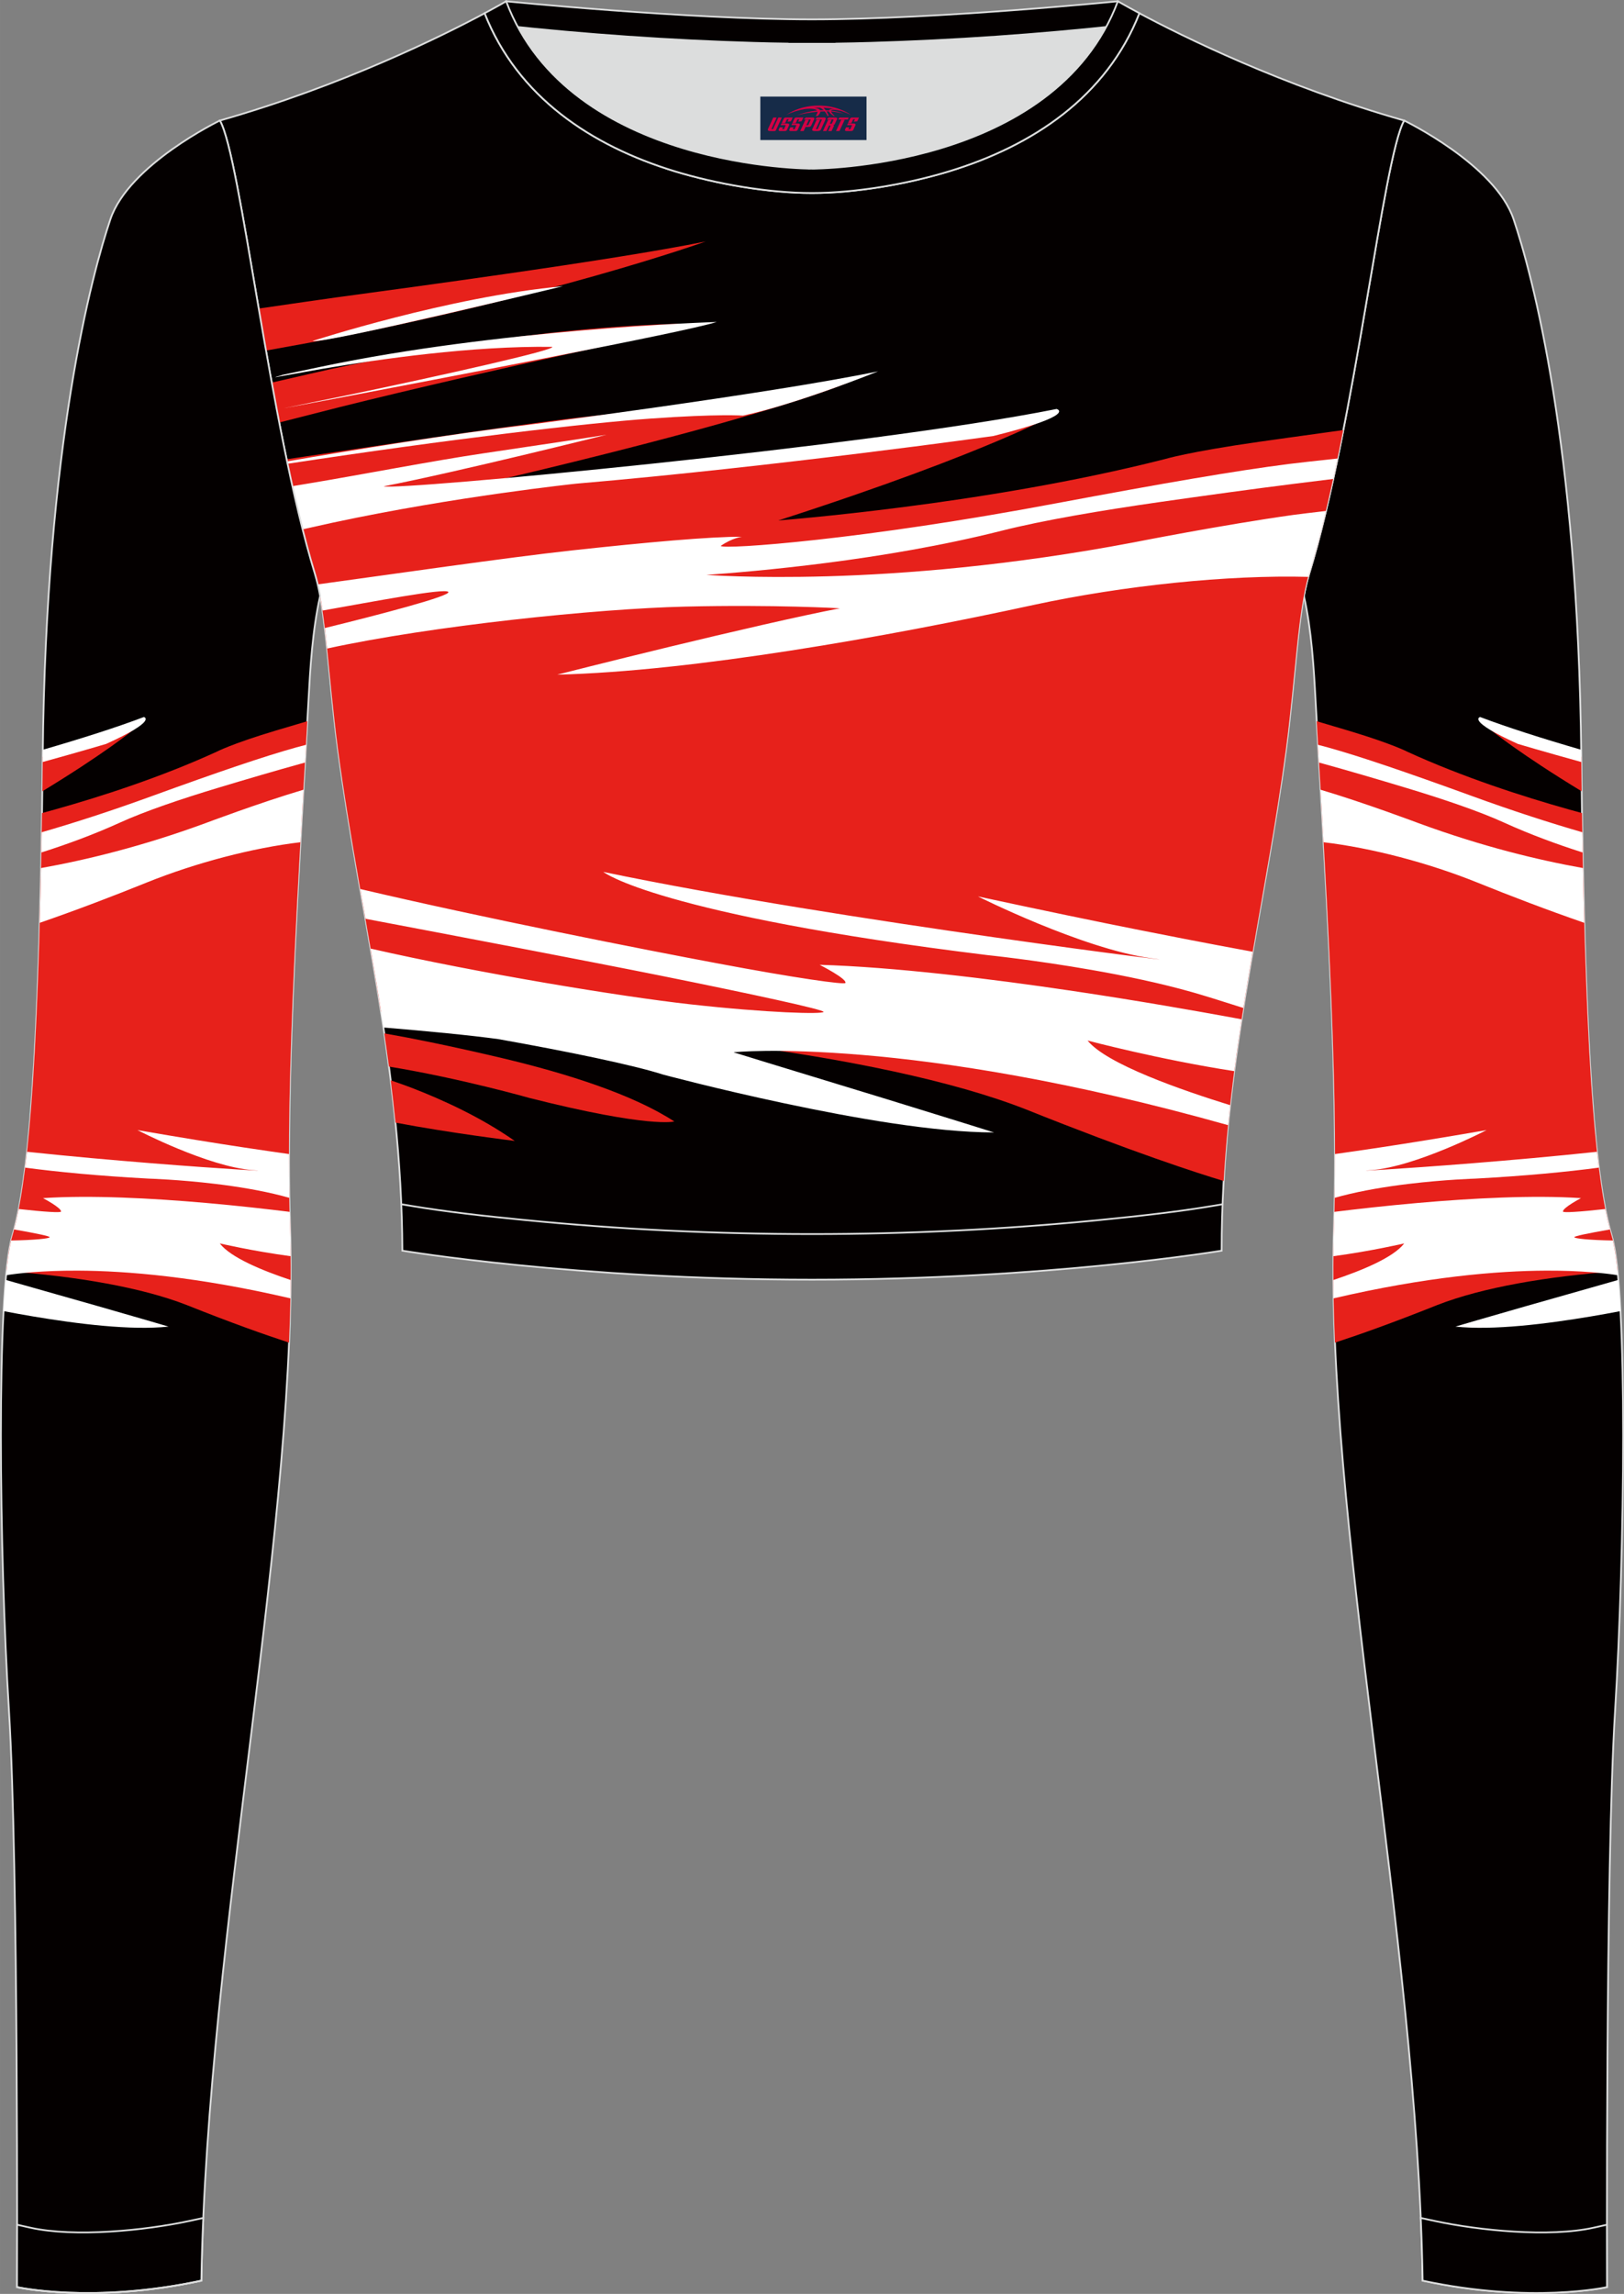 <?xml version="1.0" encoding="utf-8"?>
<!-- Generator: Adobe Illustrator 24.0.1, SVG Export Plug-In . SVG Version: 6.00 Build 0)  -->
<svg xmlns="http://www.w3.org/2000/svg" xmlns:xlink="http://www.w3.org/1999/xlink" version="1.1" id="图层_1" x="0px" y="0px" width="367.03px" height="518.23px" viewBox="0 0 367.02 518.22" enable-background="new 0 0 367.02 518.22" xml:space="preserve">
<rect x="0" y="0" width="367.02" height="518.22" fill="#808080" stroke="none"/>
<g>
	<path fill-rule="evenodd" clip-rule="evenodd" fill="#DCDDDD" d="M113.76,2.85c0,0,45.04,4.28,69.79,4.28s70.34-3.09,70.34-3.09   S241.33,40.8,183.46,40.8C125.59,40.79,113.76,2.85,113.76,2.85z"/>
	
		<path fill-rule="evenodd" clip-rule="evenodd" fill="#040000" stroke="#DCDDDD" stroke-width="0.4" stroke-miterlimit="22.926" d="   M258.74,5.16l-5.47,0.6c-18.61,2.04-37.83,3.37-56.53,3.92c-2.57,0.08-5.14,0.13-7.72,0.17v0.04h-11.01V9.85   c-2.57-0.03-5.14-0.09-7.72-0.17c-18.7-0.55-37.91-1.88-56.53-3.92l-5.47-0.6l6.07-4.87c0,0,40.87,4.09,69.14,4.09   s69.11-4.09,69.11-4.09L258.74,5.16z"/>
	
		<path fill-rule="evenodd" clip-rule="evenodd" fill="#040000" stroke="#DCDDDD" stroke-width="0.4" stroke-miterlimit="22.926" d="   M317.33,27.23c0,0,20.56,9.93,24.74,22.3c4.19,12.38,14.56,50.77,15.29,121.02s3.28,96.45,6.92,108.82   c3.64,12.38,2.91,71.7,0.73,107.01c-2.18,35.3-1.82,130.3-1.82,130.3s-17.11,3.82-41.67-1.46c-1.26-78.2-22.24-172.66-20.02-238.76   c1.17-34.86-2.6-88.69-4.18-118.11c-0.4-7.41-0.88-15.82-2.64-23.72c0.34-1.82,0.72-3.46,1.15-4.89   C306.24,95.73,312.58,35.55,317.33,27.23z"/>
	<g>
		<path fill-rule="evenodd" clip-rule="evenodd" fill="#E7211B" d="M301.7,303.31c5.23-1.7,12.89-4.4,23.15-8.5    c10.21-3.98,24.8-6.47,40.71-7.64c-0.35-3.4-0.77-6.06-1.28-7.8c-3.4-11.57-5.85-35.24-6.75-95.69c-0.97-0.26-1.97-0.54-3-0.83    c-10.4-2.92-23.94-7.29-36.48-13.03c0,0-3.36-1.78-13.33-4.77c-0.91-0.27-3.62-1.08-7.15-2.12c1.69,30.16,5.04,80.4,3.93,113.52    C301.21,284.97,301.31,293.96,301.7,303.31L301.7,303.31z M357.36,170.96c0.03,2.66,0.06,5.26,0.09,7.8    c-6.91-4.2-11.94-7.57-15.54-10.12c-5.8-4.12-7.78-6.11-7.78-6.11C341.01,165.47,349.68,168.48,357.36,170.96z"/>
		<path fill-rule="evenodd" clip-rule="evenodd" fill="#FFFFFF" d="M301.64,270.6c0.64-0.18,1.19-0.33,1.62-0.44    c4.83-1.25,10.15-2.11,14.96-2.69c8.37-1.01,15.2-1.21,15.2-1.21c11.37-0.62,20.54-1.5,27.91-2.48c-0.14-1.14-0.28-2.33-0.42-3.58    c-9.89,1.05-19.67,1.91-28.04,2.58c-16.79,1.35-28,1.92-22.96,1.56c10.06-0.74,26.05-9.04,26.05-9.04    c-9.62,1.66-17.55,2.94-23.83,3.89c-4.21,0.63-7.67,1.14-10.42,1.52C301.72,264.12,301.7,267.42,301.64,270.6L301.64,270.6z     M362.78,273.13c0.34,1.72,0.68,3.25,1.04,4.62c-4.98,0.87-8.1,1.52-8.03,1.75c0.09,0.3,3.32,0.65,8.71,0.74    c0.45,1.89,0.83,4.56,1.15,7.85c-2.78-0.44-8.16-1.07-16.2-1.04c-11.1,0.04-27.18,1.39-48.06,6.26c-0.03-1.39-0.05-2.77-0.06-4.14    c6.43-2.14,13.59-5.09,16.02-8.27c0,0-7.3,1.71-16.02,2.89c0.02-2.48,0.07-4.92,0.15-7.33c0.03-0.88,0.06-1.78,0.08-2.69    c5.1-0.63,11.7-1.38,18.86-2.01c12.28-1.08,26.24-1.81,36.88-1.09c0,0-4.22,2.22-4.06,3.04    C353.32,273.99,356.79,273.8,362.78,273.13L362.78,273.13z M365.74,289.14c-5.07,1.46-13.43,3.81-20.86,5.93    c-8.56,2.44-15.95,4.62-15.95,4.62c8.5,0.91,20.59-0.61,30.59-2.29c2.38-0.4,4.64-0.81,6.71-1.21    C366.09,293.63,365.93,291.27,365.74,289.14z"/>
		<path fill-rule="evenodd" clip-rule="evenodd" fill="#FFFFFF" d="M357.34,169.38c-8.82-2.56-16.82-5.11-22.83-7.4    c0,0-3.26,0.76,8.53,6.08c0,0,5.63,1.68,14.34,4.09l-0.02-1.6L357.34,169.38z"/>
		<path fill-rule="evenodd" clip-rule="evenodd" fill="#FFFFFF" d="M298.1,172.27l1.02,0.28c5.57,1.54,12.42,3.55,18.65,5.43    c8.25,2.49,16.47,5.26,22.19,7.87c5.84,2.66,11.96,4.9,17.71,6.73l-0.08-4.57c-7.12-2.06-15.61-4.78-24.93-8.18    c-14.95-5.43-25.05-8.88-32.6-10.99c-0.45-0.13-1.22-0.33-2.19-0.58L298.1,172.27L298.1,172.27z M357.74,196.1    c0.09,4.33,0.18,8.46,0.29,12.37c-8.44-2.92-16.73-6.09-24.22-9.12c-11.07-4.45-23.86-7.8-34.68-9.08    c-0.23-4.09-0.46-8.05-0.68-11.86c9.95,2.95,22.25,7.59,22.25,7.59C334.91,191.22,347.65,194.3,357.74,196.1z"/>
	</g>
	
		<path fill-rule="evenodd" clip-rule="evenodd" fill="#040000" stroke="#DCDDDD" stroke-width="0.4" stroke-miterlimit="22.926" d="   M109.53,2.99C100,8.09,77.36,19.36,49.69,27.23c4.75,8.32,11.09,68.5,21.5,102.51c2.53,8.27,3.06,23.55,5.19,39.52   c4.92,36.95,14.4,72.23,14.55,113.28c0,0,38.98,6.55,92.58,6.55s92.58-6.55,92.58-6.55c0-40.87,9.62-76.33,14.55-113.28   c2.13-15.97,2.66-31.26,5.19-39.52c10.41-34.02,16.76-94.19,21.5-102.51c-27.67-7.87-50.31-19.14-59.84-24.24   c-7.44,18.9-24.13,29.96-42.97,35.71c-9.35,2.85-21.14,4.92-31.01,4.91c-9.87,0.01-21.66-2.05-31.01-4.91   C133.66,32.95,116.97,21.89,109.53,2.99z"/>
	<g>
		<path fill-rule="evenodd" clip-rule="evenodd" fill="#E7211B" d="M58.47,69.71c7.12-1.03,14.97-2.18,17.37-2.5    c11.76-1.58,25.21-3.43,38.22-5.3c17.8-2.56,34.86-5.22,45.42-7.36c0,0-9.07,3.26-25.14,7.8c-15.57,4.4-37.66,10.07-64.52,15.09    c-0.48,0.09-6.09,1.11-9.7,1.76C59.55,76,59,72.82,58.47,69.71z"/>
		<path fill-rule="evenodd" clip-rule="evenodd" fill="#E7211B" d="M63.1,95.45c4.42-1.13,13.15-3.35,13.79-3.51    c16.38-4.08,36.5-8.69,52.98-12.3c17.42-3.82,30.67-6.56,30.67-6.56c-15.8-0.08-32.75,1.48-48.5,3.68    c-13.7,1.92-26.51,4.34-37.01,6.56c-0.99,0.21-8.24,1.88-13.64,3.12C61.96,89.43,62.52,92.45,63.1,95.45z"/>
		<path fill-rule="evenodd" clip-rule="evenodd" fill="#E7211B" d="M87.9,240.95c16.2,2.66,31.82,7.11,31.82,7.11    c27.22,6.87,32.67,5.29,32.67,5.29c-9.32-6.07-24.16-10.82-38.94-14.32c-5.59-1.32-11.16-2.56-16.43-3.64    c-3.42-0.7-6.79-1.35-10.17-1.94C87.22,235.94,87.57,238.44,87.9,240.95z"/>
		<path fill-rule="evenodd" clip-rule="evenodd" fill="#E7211B" d="M89.38,253.61c12.37,2.36,26.95,4.14,26.95,4.14    c-7.59-5.32-16.26-9.3-23.48-12.07c-1.03-0.4-2.72-0.99-4.55-1.63C88.7,247.22,89.06,250.4,89.38,253.61z"/>
		<path fill-rule="evenodd" clip-rule="evenodd" fill="#E7211B" d="M276.55,266.8c-5.94-1.78-20.58-6.52-44.75-16.2    c-16.32-6.41-40.77-11.44-67.43-14.85c-22.43-2.86-53.83-6.64-78.27-7.24c-3.12-20.04-7.08-39.4-9.72-59.24    c-2.13-15.97-2.66-31.26-5.19-39.52c-2.34-7.64-4.47-16.6-6.42-25.99l0.1-0.02c10.29-1.52,50.45-7.63,65.46-9.36    c0,0,9.5-1,22.22-2.6c12.77-1.61,28.83-3.91,41.78-6.56c0,0-3.49,2.02-17.8,6.43c-14.23,4.39-39.07,11.23-81.41,20.83    c0,0,2.21-0.4,12.77-1.56c10.53-1.16,29.54-3.13,63.16-6.32c0,0,10.42-1.36,24.12-3.45c13.74-2.1,30.88-4.97,44.1-8.06    c0,0-3.41,2.1-13.14,6.24c-9.68,4.11-25.46,10.26-50.24,18.25c0,0,11.61-0.89,28.22-3.02c16.69-2.14,38.52-5.6,59-10.81    c0,0,5.52-1.68,21.57-3.96c2.04-0.29,9.79-1.38,18.88-2.63c-2.31,11.77-4.88,23.18-7.76,32.59c-2.53,8.27-3.06,23.55-5.19,39.52    C286.36,201.39,278.53,232.39,276.55,266.8z"/>
		<path fill-rule="evenodd" clip-rule="evenodd" fill="#FFFFFF" d="M280.99,227.71c-4.73-1.52-9.2-2.9-11.45-3.54    c-7.31-2.08-15.46-3.77-22.87-5.06c-12.87-2.25-23.49-3.34-23.49-3.34c-37.26-4.57-58.97-9.29-71.38-12.84    c-12.47-3.56-15.46-5.96-15.46-5.96c27.04,5.65,62.12,11.03,88.25,14.76c25.94,3.71,43.31,5.79,35.52,4.74    c-15.56-2.14-39.1-13.96-39.1-13.96c14.72,3.17,26.86,5.68,36.49,7.59c7.36,1.46,13.24,2.6,17.71,3.44l7.87,1.47    C282.38,219.22,281.67,223.45,280.99,227.71L280.99,227.71z M81.42,200.84l1.18,6.72c18.72,3.55,50.35,9.56,67.25,12.96    c20.2,4.07,36.54,7.61,36.28,8.08c-0.29,0.53-12.35,0.27-30.28-1.73c-15.34-1.71-47.61-6.99-72.08-12.57    c1.01,5.9,2,11.83,2.89,17.82c9.99,0.83,19.83,1.78,25.97,2.63c15.49,2.75,30.58,5.86,37.16,7.99c0,0,12.17,3.27,27.57,6.53    c15.3,3.25,33.89,6.56,47.29,6.56c0,0-11.15-3.5-24.09-7.47c-13.02-3.99-27.91-8.5-34.78-10.64c0,0,9.69-1.02,28.99,0.59    c18.89,1.58,46.75,5.74,82.77,15.87c0.15-1.51,0.3-3.01,0.47-4.51c-10.76-3.33-27.92-9.25-32.22-14.6c0,0,16.25,4.31,33.14,6.91    c0.51-3.93,1.07-7.83,1.67-11.71l-1.83-0.34c-8.16-1.5-21.41-3.84-36.24-6.05c-18.95-2.82-40.6-5.43-57.29-5.92    c0,0,6.21,3.15,5.82,4.1c-0.21,0.44-11.18-1.09-28.88-4.42C145.82,214.59,108.98,207.33,81.42,200.84z"/>
		<path fill-rule="evenodd" clip-rule="evenodd" fill="#FFFFFF" d="M70.64,77.03c0,0,30.86-10.02,56.61-12.37    C127.25,64.64,73.35,77.73,70.64,77.03z"/>
		<path fill-rule="evenodd" clip-rule="evenodd" fill="#FFFFFF" d="M64.09,92.23c-0.01-0.02,11.84-2.42,14.02-2.87    c21.83-4.55,47.57-10.34,46.69-11c-18.03-0.26-39.34,2.8-52.21,5.01c-0.76,0.13-9.61,1.72-10.31,1.84    c-0.08-0.15,1.49-0.37,1.41-0.5c0.81-0.18,8.13-1.71,8.94-1.88c19.9-4.19,41.7-6.71,58.8-8.17c17.85-1.53,30.54-1.92,30.54-1.92    c-3.87,1.23-19.44,4.39-37.31,7.89c-15.86,3.11-33.62,6.51-46.75,9.01C73.32,90.52,68.69,91.36,64.09,92.23z"/>
		<path fill-rule="evenodd" clip-rule="evenodd" fill="#FFFFFF" d="M64.87,104.24c14.34-2.49,37.92-6.32,53.59-8.15    c0,0,13.5-1.74,30.2-4.12c16.77-2.39,36.89-5.43,49.79-8.08c0,0-18.06,7.3-30.52,10c0,0-5.48-0.42-20.77,0.66    c-14.69,1.04-45.34,4.61-82.17,10.22L64.87,104.24z"/>
		<path fill-rule="evenodd" clip-rule="evenodd" fill="#FFFFFF" d="M66.08,109.83l3.32-0.55c11.99-1.99,28.63-5.21,39.53-6.82    c12.72-1.88,23.62-3.51,28.15-4.25c0,0-33.81,8.46-50.37,11.65c1.53,0.51,28.56-1.72,60.56-5.1c32.22-3.4,69.75-8.02,91.52-12.37    c0,0,4.95,1.31-14.3,6.11c0,0-12.17,1.71-30.04,3.91c-17.8,2.19-41.28,4.89-64.19,6.85c0,0-27.27,2.86-55,8.8    c-0.74,0.16-3.43,0.75-6.87,1.52C67.59,116.44,66.82,113.18,66.08,109.83z"/>
		<path fill-rule="evenodd" clip-rule="evenodd" fill="#FFFFFF" d="M301.31,108.2l-9.12,1.13c-8.93,1.12-19.95,2.64-29.97,4.07    c-13.27,1.9-26.54,4.14-35.89,6.51c-13.38,3.38-27.49,5.71-39.49,7.25c-11.95,1.54-21.98,2.35-27.2,2.71c0,0,10.27,0.8,27.41,0.32    c17.11-0.49,41.23-2.35,69.27-7.68c0,0,19.94-3.94,35.93-6.18c1.15-0.16,4.05-0.51,7.41-0.9c-1.21,5.09-2.49,9.91-3.83,14.3    c-0.06,0.19-0.12,0.39-0.17,0.59c-18.17-0.48-41.67,1.95-61.98,6.32c-16.85,3.66-36.15,7.42-55.03,10.34    c-18.78,2.91-37.28,5.05-52.71,5.43c0,0,11.58-2.95,25.33-6.28c13.84-3.35,29.96-7.08,38.55-8.71c0,0-14.59-0.87-35.1-0.38    c-19.83,0.47-57.15,4.32-80.78,9.47c-0.17-1.6-0.34-3.14-0.52-4.63c11.76-2.88,28.8-7.31,27.89-8.17    c-0.95-0.88-16.91,2.19-28.41,4.22c-0.32-2.17-0.67-4.15-1.09-5.91c16.12-2.2,42.63-6.05,57.42-7.67    c16.69-1.82,31.44-3.15,38.47-3.09c0,0-2.18,0.23-4.82,2.07c0.32,0.44,8.42,0.08,21.83-1.4c13.4-1.48,32.23-4.12,54-8.23    c24.19-4.53,40.5-7.35,52.63-8.89c1.67-0.21,6.09-0.71,10.95-1.23C301.96,105.15,301.64,106.68,301.31,108.2z"/>
	</g>
	
		<path fill-rule="evenodd" clip-rule="evenodd" fill="#040000" stroke="#DCDDDD" stroke-width="0.4" stroke-miterlimit="22.926" d="   M49.69,27.23c0,0-20.56,9.93-24.74,22.3S10.39,100.3,9.66,170.55C8.94,240.79,6.39,267,2.75,279.37   c-3.64,12.38-2.91,71.7-0.73,107.01c2.18,35.3,1.82,130.3,1.82,130.3s17.11,3.82,41.67-1.46c1.26-78.2,22.24-172.66,20.02-238.76   c-1.17-34.86,2.6-88.69,4.18-118.11c0.4-7.41,0.88-15.82,2.64-23.72c-0.34-1.82-0.72-3.46-1.15-4.89   C60.79,95.73,54.44,35.55,49.69,27.23z"/>
	<g>
		<path fill-rule="evenodd" clip-rule="evenodd" fill="#E7211B" d="M65.32,303.31c-5.23-1.7-12.89-4.4-23.15-8.5    c-10.21-3.98-24.8-6.47-40.71-7.64c0.35-3.4,0.77-6.06,1.28-7.8c3.4-11.57,5.85-35.24,6.75-95.69c0.97-0.26,1.97-0.54,3-0.83    c10.4-2.92,23.94-7.29,36.48-13.03c0,0,3.36-1.78,13.33-4.77c0.91-0.27,3.62-1.08,7.15-2.12c-1.69,30.16-5.04,80.4-3.93,113.52    C65.82,284.97,65.72,293.96,65.32,303.31L65.32,303.31z M9.66,170.96c-0.03,2.66-0.06,5.26-0.09,7.8    c6.91-4.2,11.94-7.57,15.54-10.12c5.8-4.12,7.78-6.11,7.78-6.11C26.02,165.47,17.34,168.48,9.66,170.96z"/>
		<path fill-rule="evenodd" clip-rule="evenodd" fill="#FFFFFF" d="M65.38,270.6c-0.64-0.18-1.19-0.33-1.62-0.44    c-4.83-1.25-10.15-2.11-14.96-2.69c-8.37-1.01-15.2-1.21-15.2-1.21c-11.37-0.62-20.54-1.5-27.91-2.48    c0.14-1.14,0.28-2.33,0.42-3.58c9.89,1.05,19.67,1.91,28.04,2.58c16.79,1.35,28,1.92,22.96,1.56    c-10.06-0.74-26.05-9.04-26.05-9.04c9.62,1.66,17.55,2.94,23.83,3.89c4.21,0.63,7.67,1.14,10.42,1.52    C65.3,264.12,65.33,267.42,65.38,270.6L65.38,270.6z M4.24,273.13c-0.34,1.72-0.68,3.25-1.04,4.62c4.98,0.87,8.1,1.52,8.03,1.75    c-0.09,0.3-3.32,0.65-8.71,0.74c-0.45,1.89-0.83,4.56-1.15,7.85c2.78-0.44,8.16-1.07,16.2-1.04c11.1,0.04,27.18,1.39,48.06,6.26    c0.03-1.39,0.05-2.77,0.06-4.14c-6.43-2.14-13.59-5.09-16.02-8.27c0,0,7.3,1.71,16.02,2.89c-0.02-2.48-0.07-4.92-0.15-7.33    c-0.03-0.88-0.06-1.78-0.08-2.69c-5.1-0.63-11.7-1.38-18.86-2.01c-12.28-1.08-26.24-1.81-36.88-1.09c0,0,4.22,2.22,4.06,3.04    C13.71,273.99,10.24,273.8,4.24,273.13L4.24,273.13z M1.28,289.14c5.07,1.46,13.43,3.81,20.86,5.93    c8.56,2.44,15.95,4.62,15.95,4.62c-8.5,0.91-20.59-0.61-30.59-2.29c-2.38-0.4-4.64-0.81-6.71-1.21    C0.93,293.63,1.09,291.27,1.28,289.14z"/>
		<path fill-rule="evenodd" clip-rule="evenodd" fill="#FFFFFF" d="M9.68,169.38c8.82-2.56,16.82-5.11,22.83-7.4    c0,0,3.26,0.76-8.53,6.08c0,0-5.63,1.68-14.34,4.09l0.02-1.6L9.68,169.38z"/>
		<path fill-rule="evenodd" clip-rule="evenodd" fill="#FFFFFF" d="M68.93,172.27l-1.02,0.28c-5.57,1.54-12.42,3.55-18.65,5.43    c-8.25,2.49-16.47,5.26-22.19,7.87c-5.84,2.66-11.96,4.9-17.71,6.73l0.08-4.57c7.12-2.06,15.61-4.78,24.93-8.18    c14.95-5.43,25.05-8.88,32.6-10.99c0.45-0.13,1.22-0.33,2.19-0.58L68.93,172.27L68.93,172.27z M9.28,196.1    c-0.09,4.33-0.18,8.46-0.29,12.37c8.44-2.92,16.73-6.09,24.22-9.12c11.07-4.45,23.86-7.8,34.68-9.08    c0.23-4.09,0.46-8.05,0.68-11.86c-9.95,2.95-22.25,7.59-22.25,7.59C32.11,191.22,19.37,194.3,9.28,196.1z"/>
	</g>
	
		<path fill-rule="evenodd" clip-rule="evenodd" fill="#040000" stroke="#DCDDDD" stroke-width="0.4" stroke-miterlimit="22.926" d="   M3.86,502.59c0,8.69-0.02,14.09-0.02,14.09s17.11,3.82,41.67-1.46c0.07-4.67,0.22-9.39,0.43-14.16l-3.32,0.71   c-9.81,2.11-25.74,3.72-35.8,1.48L3.86,502.59z"/>
	<path fill="none" stroke="#DCDDDD" stroke-width="0.4" stroke-miterlimit="22.926" d="M3.84,516.68c0,0,17.11,3.82,41.67-1.46"/>
	
		<path fill-rule="evenodd" clip-rule="evenodd" fill="#040000" stroke="#DCDDDD" stroke-width="0.4" stroke-miterlimit="22.926" d="   M114.39,0.29c0,0-1.72,1.01-4.86,2.69c7.44,18.9,24.13,29.96,42.97,35.71c9.36,2.85,21.14,4.92,31.02,4.91   c9.87,0.01,21.66-2.05,31.01-4.91c18.84-5.75,35.53-16.81,42.97-35.71c-3.14-1.68-4.86-2.69-4.86-2.69   c-14.32,38.03-69.13,37.81-69.13,37.81S128.71,38.33,114.39,0.29z"/>
	<path fill="none" stroke="#DCDDDD" stroke-width="0.4" stroke-miterlimit="22.926" d="M276.3,272.05l-1.93,0.33   c-8.4,1.42-17.16,2.36-25.63,3.21c-21.64,2.15-43.49,3.2-65.23,3.2c-21.73,0-43.55-1.05-65.17-3.2   c-8.49-0.84-17.27-1.79-25.69-3.21l-1.96-0.33"/>
	
		<path fill-rule="evenodd" clip-rule="evenodd" fill="#040000" stroke="#DCDDDD" stroke-width="0.4" stroke-miterlimit="22.926" d="   M363.16,502.59c0,8.69,0.02,14.09,0.02,14.09s-17.11,3.82-41.67-1.46c-0.07-4.67-0.22-9.39-0.43-14.16l3.32,0.71   c9.81,2.11,25.74,3.72,35.8,1.48L363.16,502.59z"/>
	
</g>
<g id="tag_logo">
	<rect y="21.82" fill="#162B48" width="24" height="9.818" x="171.83"/>
	<g>
		<path fill="#D30044" d="M187.79,25.01l0.005-0.011c0.131-0.311,1.085-0.262,2.351,0.071c0.715,0.24,1.44,0.54,2.193,0.9    c-0.218-0.147-0.447-0.289-0.682-0.42l0.011,0.005l-0.011-0.005c-1.478-0.845-3.218-1.418-5.1-1.62    c-1.282-0.115-1.658-0.082-2.411-0.055c-2.449,0.142-4.68,0.905-6.458,2.095c1.26-0.638,2.722-1.075,4.195-1.336    c1.467-0.18,2.476-0.033,2.771,0.344c-1.691,0.175-3.469,0.633-4.555,1.075c1.156-0.338,2.967-0.665,4.647-0.813    c0.016,0.251-0.115,0.567-0.415,0.96h0.475c0.376-0.382,0.584-0.725,0.595-1.004c0.333-0.022,0.66-0.033,0.971-0.033    C186.62,25.45,186.83,25.8,187.03,26.19h0.262c-0.125-0.344-0.295-0.687-0.518-1.036c0.207,0,0.393,0.005,0.567,0.011    c0.104,0.267,0.496,0.66,1.058,1.025h0.245c-0.442-0.365-0.753-0.753-0.835-1.004c1.047,0.065,1.696,0.224,2.885,0.513    C189.61,25.27,188.87,25.1,187.79,25.01z M185.35,24.92c-0.164-0.295-0.655-0.485-1.402-0.551    c0.464-0.033,0.922-0.055,1.364-0.055c0.311,0.147,0.589,0.344,0.84,0.589C185.89,24.9,185.62,24.91,185.35,24.92z M187.33,24.97c-0.224-0.016-0.458-0.027-0.715-0.044c-0.147-0.202-0.311-0.398-0.502-0.6c0.082,0,0.164,0.005,0.24,0.011    c0.72,0.033,1.429,0.125,2.138,0.273C187.82,24.57,187.44,24.73,187.33,24.97z"/>
		<path fill="#D30044" d="M174.75,26.55L173.58,29.1C173.4,29.47,173.67,29.61,174.15,29.61l0.873,0.005    c0.115,0,0.251-0.049,0.327-0.175l1.342-2.891H175.91L174.69,29.18H174.52c-0.147,0-0.185-0.033-0.147-0.125l1.156-2.504H174.75L174.75,26.55z M176.61,27.9h1.271c0.36,0,0.584,0.125,0.442,0.425L177.85,29.36C177.75,29.58,177.48,29.61,177.25,29.61H176.33c-0.267,0-0.442-0.136-0.349-0.333l0.235-0.513h0.742L176.78,29.14C176.76,29.19,176.8,29.2,176.86,29.2h0.18    c0.082,0,0.125-0.016,0.147-0.071l0.376-0.813c0.011-0.022,0.011-0.044-0.055-0.044H176.44L176.61,27.9L176.61,27.9z M177.43,27.83h-0.78l0.475-1.025c0.098-0.218,0.338-0.256,0.578-0.256H179.15L178.76,27.39L177.98,27.51l0.262-0.562H177.95c-0.082,0-0.12,0.016-0.147,0.071L177.43,27.83L177.43,27.83z M179.02,27.9L178.85,28.27h1.069c0.06,0,0.06,0.016,0.049,0.044    L179.59,29.13C179.57,29.18,179.53,29.2,179.45,29.2H179.27c-0.055,0-0.104-0.011-0.082-0.06l0.175-0.376H178.62L178.39,29.28C178.29,29.47,178.47,29.61,178.74,29.61h0.916c0.24,0,0.502-0.033,0.605-0.251l0.475-1.031c0.142-0.3-0.082-0.425-0.442-0.425H179.02L179.02,27.9z M179.83,27.83l0.371-0.818c0.022-0.055,0.06-0.071,0.147-0.071h0.295L180.38,27.5l0.791-0.115l0.387-0.845H180.11c-0.24,0-0.48,0.038-0.578,0.256L179.06,27.83L179.83,27.83L179.83,27.83z M182.23,28.29h0.278c0.087,0,0.153-0.022,0.202-0.115    l0.496-1.075c0.033-0.076-0.011-0.12-0.125-0.12H181.68l0.431-0.431h1.522c0.355,0,0.485,0.153,0.393,0.355l-0.676,1.445    c-0.06,0.125-0.175,0.333-0.644,0.327l-0.649-0.005L181.62,29.61H180.84l1.178-2.558h0.785L182.23,28.29L182.23,28.29z     M184.82,29.1c-0.022,0.049-0.06,0.076-0.142,0.076h-0.191c-0.082,0-0.109-0.027-0.082-0.076l0.944-2.051h-0.785l-0.987,2.138    c-0.125,0.273,0.115,0.415,0.453,0.415h0.72c0.327,0,0.649-0.071,0.769-0.322l1.085-2.384c0.093-0.202-0.06-0.355-0.415-0.355    h-1.533l-0.431,0.431h1.38c0.115,0,0.164,0.033,0.131,0.104L184.82,29.1L184.82,29.1z M187.54,27.97h0.278    c0.087,0,0.158-0.022,0.202-0.115l0.344-0.753c0.033-0.076-0.011-0.12-0.125-0.12h-1.402l0.425-0.431h1.527    c0.355,0,0.485,0.153,0.393,0.355l-0.529,1.124c-0.044,0.093-0.147,0.18-0.393,0.18c0.224,0.011,0.256,0.158,0.175,0.327    l-0.496,1.075h-0.785l0.54-1.167c0.022-0.055-0.005-0.087-0.104-0.087h-0.235L186.77,29.61h-0.785l1.178-2.558h0.785L187.54,27.97L187.54,27.97z M190.11,27.06L188.93,29.61h0.785l1.184-2.558H190.11L190.11,27.06z M191.62,26.99l0.202-0.431h-2.1l-0.295,0.431    H191.62L191.62,26.99z M191.6,27.9h1.271c0.36,0,0.584,0.125,0.442,0.425l-0.475,1.031c-0.104,0.218-0.371,0.251-0.605,0.251    h-0.916c-0.267,0-0.442-0.136-0.349-0.333l0.235-0.513h0.742L191.77,29.14c-0.022,0.049,0.022,0.06,0.082,0.06h0.18    c0.082,0,0.125-0.016,0.147-0.071l0.376-0.813c0.011-0.022,0.011-0.044-0.049-0.044h-1.069L191.6,27.9L191.6,27.9z     M192.41,27.83H191.63l0.475-1.025c0.098-0.218,0.338-0.256,0.578-0.256h1.451l-0.387,0.845l-0.791,0.115l0.262-0.562h-0.295    c-0.082,0-0.12,0.016-0.147,0.071L192.41,27.83z"/>
	</g>
</g>
</svg>